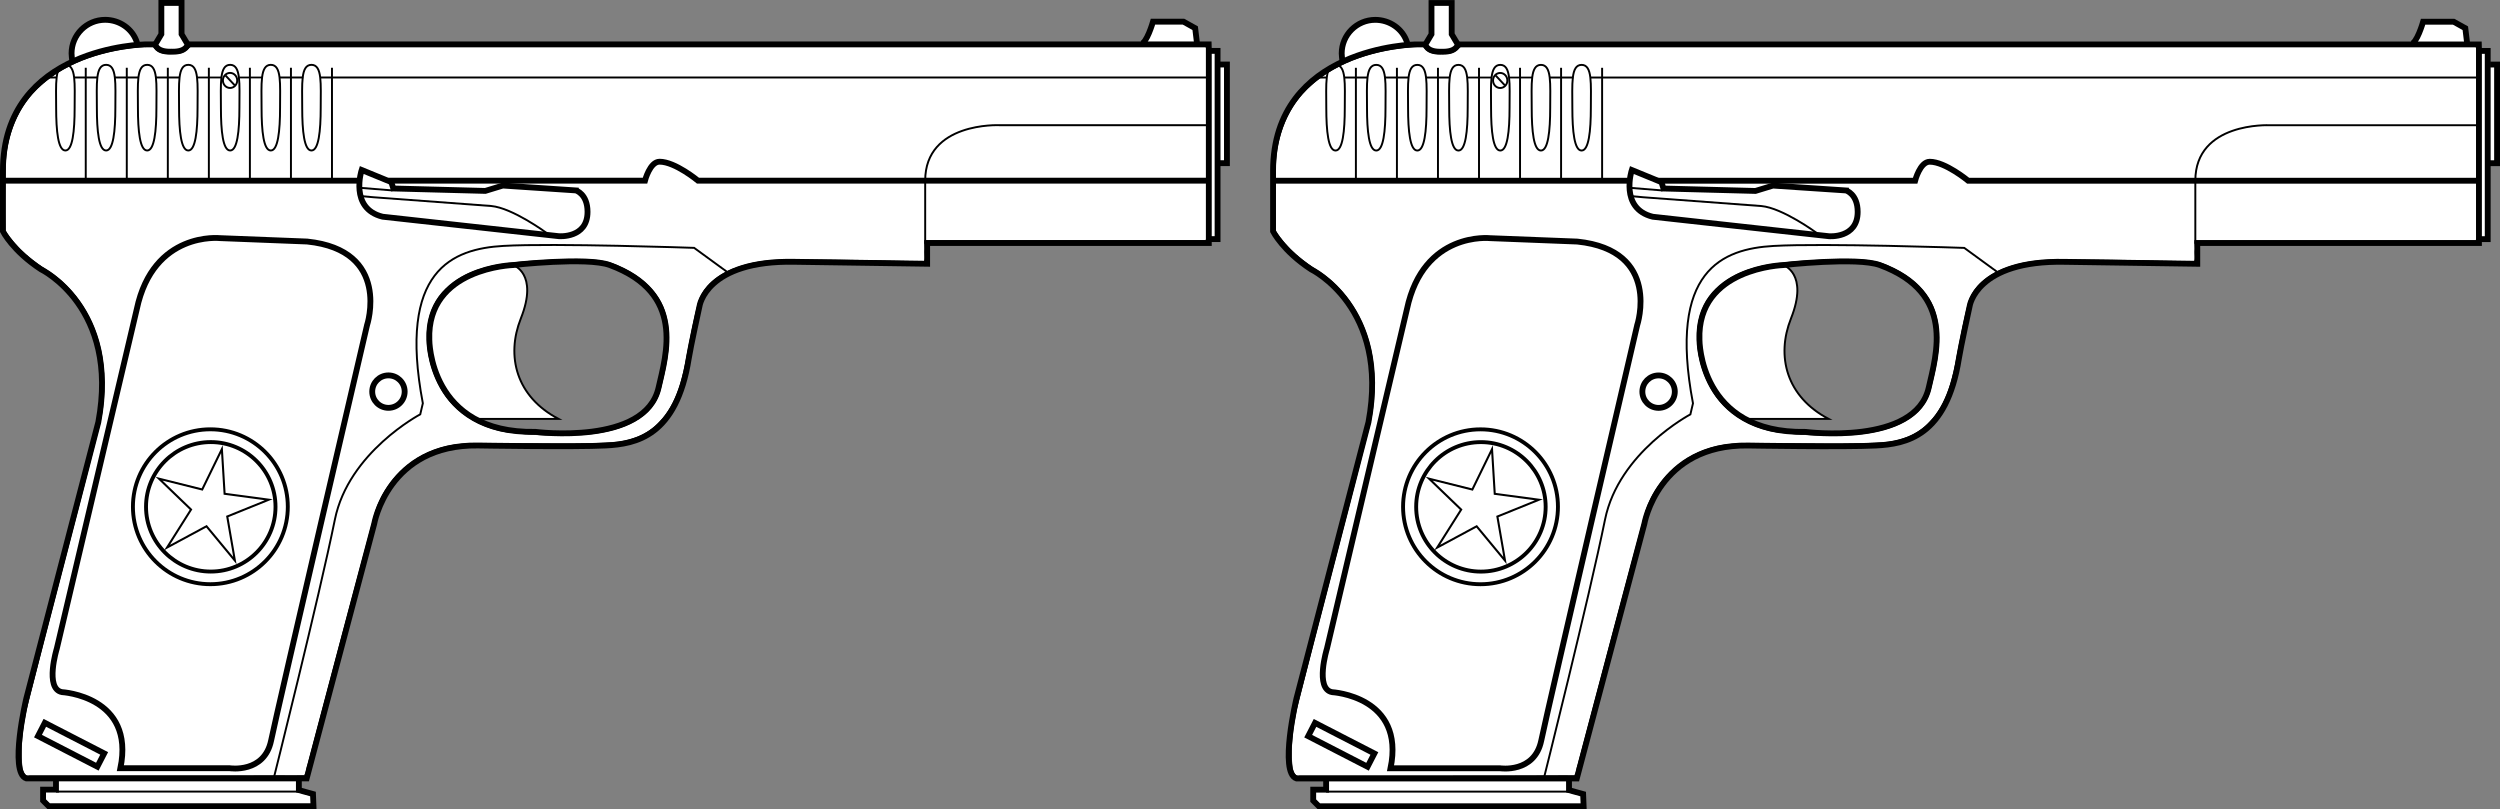 <?xml version="1.0" encoding="UTF-8" standalone="no"?>
<svg
   version="1.1"
   x="0px"
   y="0px"
   width="1283.975"
   height="415.568"
   viewBox="0 0 1283.975 415.568"
   enable-background="new 0 0 815.369 666.879"
   xml:space="preserve"
   id="svg98"
   xmlns="http://www.w3.org/2000/svg"
   xmlns:svg="http://www.w3.org/2000/svg"
   xmlns:rdf="http://www.w3.org/1999/02/22-rdf-syntax-ns#"
   xmlns:cc="http://creativecommons.org/ns#"
   xmlns:dc="http://purl.org/dc/elements/1.1/"><rect x="0" y="0" width="1283.975" height="415.568" fill="#808080" stroke="none"/><defs
   id="defs102" />


<g
   id="layer3"
   transform="translate(0,-0.223)"><path
     style="fill:#ffffff;stroke:#000000;stroke-width:0.359;stroke-dasharray:none"
     d="M 73.957,24.221 C 54.936,25.549 35.379,31.147 20.877,44.03 9.001,54.454 3.027,70.302 2.769,85.883 2.508,96.843 2.46,107.844 2.641,118.783 c 5.854,9.139 14.518,15.999 23.645,21.646 15.446,10.765 24.792,28.727 26.67,47.226 1.277,11.765 0.446,23.806 -2.937,35.189 -11.899,47.22 -24.606,94.238 -36.396,141.488 -2.135,10.029 -3.347,20.396 -2.249,30.628 0.496,1.845 1.472,4.442 3.868,3.713 47.027,-0.041 94.056,0.101 141.083,-0.13 1.21,-1.345 1.009,-3.739 1.748,-5.439 11.478,-43.38 22.914,-86.774 34.702,-130.07 4.931,-15.163 17.422,-27.851 32.66,-32.498 10.983,-3.599 22.658,-2.257 34.038,-2.521 18.365,-0.061 36.763,0.673 55.104,-0.485 8.929,-0.532 17.93,-3.84 24.082,-10.529 9.321,-9.463 12.166,-23.048 14.41,-35.662 1.835,-8.83 3.31,-17.808 5.816,-26.459 3.104,-9.128 12.02,-14.843 20.776,-17.698 9.88,-3.321 20.373,-3.777 30.708,-3.545 21.414,0.053 42.827,0.451 64.234,0.976 1.175,-1.413 0.184,-4.044 0.512,-5.919 0.439,-1.799 -1.282,-5.759 1.794,-4.921 47.444,0 94.889,0 142.333,0 1.155,-1.542 0.175,-4.256 0.5,-6.242 0,-30.983 0,-61.966 0,-92.949 -1.542,-1.155 -4.256,-0.175 -6.242,-0.5 -171.863,0 -343.726,0 -515.589,0 -1.822,1.644 -3.893,3.512 -6.51,3.583 -4.073,0.187 -9.278,0.967 -12.03,-2.777 -1.096,-1.796 -3.705,-0.398 -5.415,-0.668 z M 294.18,133.433 c 8.069,-0.036 16.506,-0.101 23.859,3.634 10.724,4.697 20.782,13.107 23.834,24.822 3.447,12.438 0.5,25.425 -2.519,37.622 -1.305,5.75 -4.722,11.01 -9.519,14.492 -8.568,6.412 -19.634,8.597 -30.134,9.459 -13.23,0.784 -26.537,0.239 -39.694,-1.371 -13.211,-2.177 -25.963,-9.549 -32.944,-21.279 -5.736,-9.657 -8.6,-21.101 -7.503,-32.271 0.86,-7.429 3.903,-14.816 9.608,-19.831 6.965,-7.3 16.932,-10.782 26.595,-12.554 12.698,-1.867 25.569,-2.576 38.415,-2.723 z"
     id="path2" /><path
     style="fill:#ffffff;stroke:#000000;stroke-width:0.032;stroke-dasharray:none"
     d="m 53.89,11.415 c -3.855,0.012 -7.68,1.469 -10.57,4.019 -2.191,1.907 -3.857,4.411 -4.749,7.178 -0.567,1.712 -0.843,3.522 -0.777,5.326 0.028,0.612 0.022,1.234 0.152,1.835 0.108,0.356 0.556,0.44 0.855,0.275 2.608,-1.119 5.247,-2.121 7.95,-2.997 6.852,-2.223 13.931,-3.724 21.088,-4.544 0.344,-0.059 0.71,-0.044 1.038,-0.161 0.322,-0.127 0.362,-0.537 0.213,-0.812 -0.654,-1.675 -1.584,-3.243 -2.773,-4.594 C 64.304,14.63 61.606,12.936 58.663,12.091 57.119,11.629 55.501,11.409 53.89,11.415 Z"
     id="path3" /><path
     style="fill:#ffffff;stroke:#000000;stroke-width:0.032;stroke-dasharray:none"
     d="m 84.194,2.792 c -0.304,0.135 -0.324,0.488 -0.302,0.776 0,4.827 0,9.653 0,14.48 -0.97,1.636 -1.955,3.265 -2.915,4.906 -0.182,0.386 0.162,0.738 0.41,1 0.743,0.816 1.806,1.23 2.855,1.484 1.296,0.319 2.639,0.334 3.966,0.317 1.494,0.015 3.015,-0.057 4.442,-0.535 0.977,-0.327 1.951,-0.883 2.484,-1.795 0.207,-0.36 -0.135,-0.69 -0.291,-0.994 -0.875,-1.466 -1.749,-2.932 -2.623,-4.398 0,-4.928 0,-9.855 0,-14.783 -0.005,-0.337 -0.343,-0.552 -0.659,-0.5 -2.4,0.004 -4.801,-0.009 -7.2,0.006 -0.056,0.012 -0.112,0.023 -0.167,0.035 z"
     id="path4" /><path
     style="fill:#ffffff;stroke:#000000;stroke-width:0.09;stroke-dasharray:none"
     d="m 29.973,401.144 c -0.398,0.574 -0.101,1.349 -0.193,2.009 0,1.209 0,2.418 0,3.627 -2.073,0.019 -4.159,-0.039 -6.224,0.029 -0.689,0.212 -0.324,1.101 -0.415,1.637 0.06,0.86 -0.128,1.761 0.106,2.592 0.775,0.713 1.433,1.595 2.298,2.186 4.302,0.066 8.63,0.009 12.942,0.028 40.301,0 80.603,0 120.904,0 0.794,-0.155 0.401,-1.12 0.46,-1.683 -0.07,-0.854 0.024,-1.746 -0.198,-2.576 -0.468,-0.473 -1.23,-0.44 -1.823,-0.688 -1.78,-0.503 -3.565,-0.985 -5.348,-1.476 -0.035,-1.792 0.009,-3.598 -0.074,-5.381 -0.216,-0.684 -1.101,-0.32 -1.636,-0.411 -40.164,0 -80.327,0 -120.491,0 -0.102,0.035 -0.205,0.07 -0.307,0.106 z"
     id="path5" /><path
     style="fill:#ffffff;stroke:#000000;stroke-width:0.09;stroke-dasharray:none"
     d="m 264.934,137.254 c -3.424,0.281 -6.861,0.591 -10.228,1.323 -7.816,1.576 -15.521,4.504 -21.783,9.54 -2.55,2.229 -5,4.648 -6.749,7.575 -3.125,4.985 -4.588,10.885 -4.646,16.74 -0.097,7.609 1.62,15.212 4.752,22.134 2.202,4.683 5.061,9.092 8.749,12.743 3.228,3.245 6.985,5.985 11.102,7.985 3.031,0.085 6.081,0.013 9.119,0.037 9.804,-0.008 19.609,0.023 29.413,-0.033 0.634,-0.102 0.512,-0.932 -0.025,-1.083 -6.137,-3.587 -11.627,-8.489 -15.296,-14.644 -2.814,-4.663 -4.49,-9.945 -5.045,-15.298 -0.164,-2.779 -0.187,-5.624 0.068,-8.361 0.465,-4.31 1.664,-8.58 3.26,-12.63 1.555,-4.097 2.846,-8.375 3.046,-12.778 0.084,-2.61 -0.085,-5.288 -1.113,-7.722 -0.854,-2.181 -2.35,-4.127 -4.294,-5.442 -0.11,-0.025 -0.219,-0.071 -0.329,-0.086 z"
     id="path7" /><path
     style="fill:#ffffff;stroke:#000000;stroke-width:0.063;stroke-dasharray:none"
     d="m 593.023,12.492 c -0.394,0.469 -0.424,1.128 -0.669,1.681 -0.84,2.346 -1.725,4.701 -3.006,6.846 -0.344,0.336 -0.149,1 0.371,0.956 7.794,0 15.587,0 23.381,0 0.516,-0.032 0.553,-0.61 0.444,-1 -0.229,-1.81 -0.41,-3.634 -0.668,-5.436 -0.2,-0.49 -0.831,-0.575 -1.227,-0.874 -1.337,-0.731 -2.658,-1.501 -4.005,-2.207 -1.022,-0.108 -2.068,-0.017 -3.1,-0.047 -3.768,0.012 -7.544,-0.024 -11.308,0.018 -0.071,0.021 -0.142,0.042 -0.213,0.063 z"
     id="path8" /><path
     style="fill:#ffffff;stroke:#000000;stroke-width:0.063;stroke-dasharray:none"
     d="m 622.115,27.464 c -0.417,0.402 -0.151,1.047 -0.226,1.56 0,30.832 0,61.665 0,92.497 0.047,0.583 0.709,0.517 1.134,0.5 0.451,-0.008 1.203,0.133 1.261,-0.5 0,-31.213 0,-62.426 0,-93.639 -0.047,-0.583 -0.709,-0.517 -1.134,-0.5 -0.346,0.019 -0.706,-0.056 -1.035,0.082 z"
     id="path9" /><path
     style="fill:#ffffff;stroke:#000000;stroke-width:0.063;stroke-dasharray:none"
     d="m 626.62,34.442 c -0.417,0.402 -0.151,1.047 -0.226,1.56 0,15.501 0,31.002 0,46.502 0.047,0.583 0.709,0.517 1.134,0.5 0.508,-0.072 1.202,0.207 1.537,-0.3 0.097,-1.158 0.014,-2.334 0.042,-3.499 0,-14.782 0,-29.564 0,-44.345 -0.047,-0.583 -0.709,-0.517 -1.134,-0.5 -0.449,0.031 -0.923,-0.076 -1.352,0.082 z"
     id="path11" /></g><g
   id="layer1"
   transform="translate(0,-0.223)"><path
     style="display:inline;opacity:1;fill:none;stroke:#000000;stroke-width:3;stroke-miterlimit:10"
     id="path6"
     d="m 623.813,150.341 h 6.47 c 0,0 72.999,0.999 72.999,65 v 31 c 0,0 -5,10 -19.5,19.5 0,0 -40.499,19.5 -29.5,78.5 l 37,142 c 0,0 9,38 0,41 H 547.283 L 512.614,396.674 c 0,0 -7,-41 -53.331,-40.333 0,0 -49.274,0.861 -65.669,0 -15.301,-0.805 -36.247,-4.58 -42.581,-44.75 -0.955,-6.053 -5.5,-26.75 -5.5,-26.75 0,0 -3.25,-23.75 -48.919,-22.833 l -68,1 V 252.341 H 83.948 v -99.667 l 0.063,-2.333 h 523.867"
     stroke-miterlimit="10"
     transform="matrix(-1,0,0,1,704.782,-127.32)" /><polyline
     style="display:inline;opacity:1;fill:none;stroke:#000000;stroke-width:3;stroke-miterlimit:10"
     id="polyline2"
     points="83.285,153.675 79.451,153.675     79.451,250.342 84.283,250.342   "
     stroke-miterlimit="10"
     transform="matrix(-1,0,0,1,704.782,-127.32)" /><polyline
     style="display:inline;opacity:1;fill:none;stroke:#000000;stroke-width:3;stroke-miterlimit:10"
     id="polyline4"
     points="78.201,160.675 74.639,160.675     74.639,211.342 78.597,211.342   "
     stroke-miterlimit="10"
     transform="matrix(-1,0,0,1,704.782,-127.32)" /><path
     style="display:inline;opacity:1;fill:none;stroke:#000000;stroke-miterlimit:10"
     id="path94"
     d="M 340.557,442.775"
     stroke-miterlimit="10"
     transform="matrix(-1,0,0,1,704.782,-127.32)" /><path
     style="display:inline;opacity:1;fill:none;stroke:#000000;stroke-width:3;stroke-miterlimit:10"
     id="path12"
     d="m 89.951,150.342 1,-8.334 6,-3.333 h 15.666 c 0,0 3.334,11.666 6.334,11.333"
     stroke-miterlimit="10"
     transform="matrix(-1,0,0,1,704.782,-127.32)" /><path
     style="display:inline;opacity:1;fill:none;stroke:#000000;stroke-width:3;stroke-miterlimit:10;stroke-dasharray:none"
     id="path14"
     d="M 82.87,17.77 V 1.723 h 5.024 0.332 5.024 V 17.77 l 3.124,5.241 c 0,0 -0.445,3.766 -7.586,3.766 -0.254,0 -0.491,-0.01 -0.728,-0.019 -0.237,0.009 -0.474,0.019 -0.727,0.019 -7.142,0 -7.586,-3.766 -7.586,-3.766 z"
     stroke-miterlimit="10" /><path
     style="display:inline;opacity:1;fill:none;stroke:#000000;stroke-width:3;stroke-miterlimit:10"
     id="path46"
     d="m 366.533,326.591 c -3.821,-16.985 -14,-48.5 25.081,-62.917 11.65,-4.297 49.669,0 49.669,0 0,0 44.331,1.334 43,38.334 0,0 0.25,48.333 -54.5,47.333 0,0 -56.5,7.25 -63.25,-22.75 z"
     stroke-miterlimit="10"
     transform="matrix(-1,0,0,1,704.782,-127.32)" /><path
     style="display:inline;opacity:1;fill:none;stroke:#000000;stroke-miterlimit:10"
     id="path54"
     d="m 441.283,263.674 c 0,0 -13.25,4.167 -4,27.417 7.72,19.401 2.334,40.251 -19.335,51.584 h 42.335"
     stroke-miterlimit="10"
     transform="matrix(-1,0,0,1,704.782,-127.32)" /><path
     style="display:inline;opacity:1;fill:none;stroke:#000000;stroke-width:3;stroke-miterlimit:10"
     id="path56"
     d="m 634.407,149.466 c 2.251,-7.25 9.118,-11.75 16.375,-11.75 9.527,0 17.251,7.723 17.251,17.25 0,0.761 -0.22,2.828 -0.313,3.563"
     stroke-miterlimit="10"
     transform="matrix(-1,0,0,1,704.782,-127.32)" /><polyline
     style="display:inline;opacity:1;fill:none;stroke:#000000;stroke-width:3;stroke-miterlimit:10"
     id="polyline78"
     points="551.283,527.841 551.283,533.341      544.033,535.341 543.783,541.591 679.782,541.591 682.658,538.716 682.658,533.091 676.033,533.091 676.033,528.341    "
     stroke-miterlimit="10"
     transform="matrix(-1,0,0,1,704.782,-127.32)" /></g><g
   id="layer2"
   style="display:inline"
   transform="translate(0,-0.223)"><circle
     style="display:inline;opacity:1;fill:none;stroke:#000000;stroke-width:2;stroke-miterlimit:10;stroke-dasharray:none"
     id="circle76"
     r="33.25"
     cy="387.841"
     cx="596.533"
     stroke-miterlimit="10"
     transform="matrix(-1,0,0,1,704.782,-127.32)" /><path
     style="display:inline;opacity:1;fill:none;stroke:#000000;stroke-width:3;stroke-miterlimit:10"
     id="path52"
     d="m 516.283,294.591 c 0,0 -12.75,-38.5 30.75,-43 l 44.75,-1.75 c 0,0 34.25,-3.75 42.75,36.5 l 41.081,174.333 c 0,0 6.335,20.668 -2.665,22.334 0,0 -37.668,2.083 -30,39.083 h -56.166 c 0,0 -17.75,2.75 -21.25,-14.25 -3.5,-17 -49.25,-213.25 -49.25,-213.25 z"
     stroke-miterlimit="10"
     transform="matrix(-1,0,0,1,704.782,-127.32)" /><path
     style="display:inline;opacity:1;fill:none;stroke:#000000;stroke-miterlimit:10"
     id="path82"
     d="m 329.783,268.341 18.5,-13.5 c 0,0 72,-2.5 98,-1 26,1.5 54.334,12.334 41.334,80.834 l 1.334,5.667 c 0,0 36.78,19.369 43.832,53.999 8.296,40.757 31.5,133.25 31.5,133.25"
     stroke-miterlimit="10"
     transform="matrix(-1,0,0,1,704.782,-127.32)" /><circle
     style="display:inline;fill:none;stroke:#000000;stroke-width:2;stroke-miterlimit:10;stroke-dasharray:none"
     id="circle76-2"
     r="39.774"
     cy="260.486"
     cx="-108.042"
     stroke-miterlimit="10"
     transform="scale(-1,1)" /><line
     style="display:inline;opacity:1;fill:none;stroke:#000000;stroke-miterlimit:10"
     id="line64"
     y2="167.341"
     x2="645.783"
     y1="167.341"
     x1="633.658"
     stroke-miterlimit="10"
     transform="matrix(-1,0,0,1,704.782,-127.32)" /><line
     style="display:inline;opacity:1;fill:none;stroke:#000000;stroke-miterlimit:10"
     id="line88"
     y2="225.341"
     x2="503.283"
     y1="223.966"
     x1="520.283"
     stroke-miterlimit="10"
     transform="matrix(-1,0,0,1,704.782,-127.32)" /><path
     style="display:inline;opacity:1;fill:none;stroke:#000000;stroke-width:3;stroke-miterlimit:10"
     id="path10"
     d="m 84.283,220.341 h 262 c 0,0 11.75,-9.75 19.75,-9.75 5,0 7.5,9.75 7.5,9.75 h 131.75"
     stroke-miterlimit="10"
     transform="matrix(-1,0,0,1,704.782,-127.32)" /><line
     style="display:inline;opacity:1;fill:none;stroke:#000000;stroke-miterlimit:10"
     id="line66"
     y2="167.341"
     x2="624.783"
     y1="167.341"
     x1="612.533"
     stroke-miterlimit="10"
     transform="matrix(-1,0,0,1,704.782,-127.32)" /><circle
     style="display:inline;opacity:1;fill:none;stroke:#000000;stroke-width:3;stroke-miterlimit:10"
     id="circle50"
     r="8.333"
     cy="328.674"
     cx="505.281"
     stroke-miterlimit="10"
     transform="matrix(-1,0,0,1,704.782,-127.32)" /><line
     style="display:inline;opacity:1;fill:none;stroke:#000000;stroke-miterlimit:10"
     id="line60"
     y2="167.341"
     x2="680.282"
     y1="167.341"
     x1="675.782"
     stroke-miterlimit="10"
     transform="matrix(-1,0,0,1,704.782,-127.32)" /><line
     style="display:inline;opacity:1;fill:none;stroke:#000000;stroke-width:3;stroke-miterlimit:10"
     id="line8"
     y2="220.341"
     x2="703.282"
     y1="220.341"
     x1="521.03"
     stroke-miterlimit="10"
     transform="matrix(-1,0,0,1,704.782,-127.32)" /><path
     style="display:inline;opacity:1;fill:none;stroke:#000000;stroke-width:3;stroke-miterlimit:10"
     id="path48"
     d="m 409.033,225.341 37.5,-2.5 9,2.75 47.25,-1.25 1,-3.25 15.25,-6.25 c 0,0 6.5,19.75 -10.75,24 l -90.5,10 c 0,0 -14.75,1.252 -14.75,-12.5 0,-9.25 6,-11 6,-11 z"
     stroke-miterlimit="10"
     transform="matrix(-1,0,0,1,704.782,-127.32)" /><path
     style="display:inline;opacity:1;fill:none;stroke:#000000;stroke-miterlimit:10"
     id="path86"
     d="m 424.249,247.059 c 0,0 17.284,-12.718 28.284,-13.718 l 60.5,-4.5 7.334,-0.667"
     stroke-miterlimit="10"
     transform="matrix(-1,0,0,1,704.782,-127.32)" /><path
     style="display:inline;opacity:1;fill:none;stroke:#000000;stroke-miterlimit:10"
     id="path58"
     d="m 83.783,191.841 h 107.831 c 0,0 38,-1.75 38,28.5 0,33.504 0,32 0,32"
     stroke-miterlimit="10"
     transform="matrix(-1,0,0,1,704.782,-127.32)" /><line
     style="display:inline;opacity:1;fill:none;stroke:#000000;stroke-miterlimit:10"
     id="line62"
     y2="167.341"
     x2="666.782"
     y1="167.341"
     x1="654.782"
     stroke-miterlimit="10"
     transform="matrix(-1,0,0,1,704.782,-127.32)" /><line
     style="display:inline;opacity:1;fill:none;stroke:#000000;stroke-width:0.939;stroke-miterlimit:10"
     id="line68"
     y2="167.341"
     x2="603.658"
     y1="167.341"
     x1="590.871"
     stroke-miterlimit="10"
     transform="matrix(-1,0,0,1,704.782,-127.32)" /><line
     style="display:inline;opacity:1;fill:none;stroke:#000000;stroke-width:0.92;stroke-miterlimit:10"
     id="line70"
     y2="167.341"
     x2="581.892"
     y1="167.341"
     x1="570.158"
     stroke-miterlimit="10"
     transform="matrix(-1,0,0,1,704.782,-127.32)" /><line
     style="display:inline;opacity:1;fill:none;stroke:#000000;stroke-miterlimit:10"
     id="line72"
     y2="167.341"
     x2="561.367"
     y1="167.341"
     x1="549.033"
     stroke-miterlimit="10"
     transform="matrix(-1,0,0,1,704.782,-127.32)" /><line
     style="display:inline;opacity:1;fill:none;stroke:#000000;stroke-miterlimit:10"
     id="line16"
     y2="219.341"
     x2="534.283"
     y1="162.341"
     x1="534.283"
     stroke-miterlimit="10"
     transform="matrix(-1,0,0,1,704.782,-127.32)" /><ellipse
     style="display:inline;opacity:1;fill:none;stroke:#000000;stroke-width:1;stroke-miterlimit:10;stroke-dasharray:none"
     id="circle44"
     cy="41.533"
     cx="-118.156"
     stroke-miterlimit="10"
     rx="3.678"
     ry="3.867"
     transform="scale(-1,1)" /><line
     style="display:inline;opacity:1;fill:none;stroke:#000000;stroke-miterlimit:10"
     id="line18"
     y2="219.341"
     x2="555.358"
     y1="162.341"
     x1="555.358"
     stroke-miterlimit="10"
     transform="matrix(-1,0,0,1,704.782,-127.32)" /><line
     style="display:inline;opacity:1;fill:none;stroke:#000000;stroke-miterlimit:10"
     id="line20"
     y2="219.341"
     x2="576.438"
     y1="162.341"
     x1="576.438"
     stroke-miterlimit="10"
     transform="matrix(-1,0,0,1,704.782,-127.32)" /><line
     style="display:inline;opacity:1;fill:none;stroke:#000000;stroke-miterlimit:10"
     id="line22"
     y2="219.341"
     x2="597.513"
     y1="162.341"
     x1="597.513"
     stroke-miterlimit="10"
     transform="matrix(-1,0,0,1,704.782,-127.32)" /><line
     style="display:inline;fill:none;stroke:#000000;stroke-width:1;stroke-miterlimit:10;stroke-dasharray:none"
     id="line22-7"
     y2="44.088"
     x2="120.596"
     y1="39.013"
     x1="115.847"
     stroke-miterlimit="10" /><line
     style="display:inline;opacity:1;fill:none;stroke:#000000;stroke-miterlimit:10"
     id="line24"
     y2="219.341"
     x2="618.589"
     y1="162.341"
     x1="618.589"
     stroke-miterlimit="10"
     transform="matrix(-1,0,0,1,704.782,-127.32)" /><line
     style="display:inline;opacity:1;fill:none;stroke:#000000;stroke-miterlimit:10"
     id="line26"
     y2="219.341"
     x2="639.668"
     y1="162.341"
     x1="639.668"
     stroke-miterlimit="10"
     transform="matrix(-1,0,0,1,704.782,-127.32)" /><line
     style="display:inline;opacity:1;fill:none;stroke:#000000;stroke-miterlimit:10"
     id="line28"
     y2="219.341"
     x2="660.743"
     y1="162.341"
     x1="660.743"
     stroke-miterlimit="10"
     transform="matrix(-1,0,0,1,704.782,-127.32)" /><path
     style="display:inline;opacity:1;fill:none;stroke:#000000;stroke-miterlimit:10"
     id="path30"
     d="m 549.572,182.841 c 0,12.15 -1.039,22 -4.75,22 -3.664,0 -4.75,-9.85 -4.75,-22 0,-12.15 -0.878,-22 4.75,-22 5.626,0 4.75,9.849 4.75,22 z"
     stroke-miterlimit="10"
     transform="matrix(-1,0,0,1,704.782,-127.32)" /><path
     style="display:inline;opacity:1;fill:none;stroke:#000000;stroke-miterlimit:10"
     id="path32"
     d="m 570.446,182.841 c 0,12.15 -1.038,22 -4.75,22 -3.663,0 -4.75,-9.85 -4.75,-22 0,-12.15 -0.876,-22 4.75,-22 5.628,0 4.75,9.849 4.75,22 z"
     stroke-miterlimit="10"
     transform="matrix(-1,0,0,1,704.782,-127.32)" /><path
     style="display:inline;opacity:1;fill:none;stroke:#000000;stroke-miterlimit:10"
     id="path34"
     d="m 591.322,182.841 c 0,12.15 -1.039,22 -4.75,22 -3.664,0 -4.75,-9.85 -4.75,-22 0,-12.15 -0.877,-22 4.75,-22 5.626,0 4.75,9.849 4.75,22 z"
     stroke-miterlimit="10"
     transform="matrix(-1,0,0,1,704.782,-127.32)" /><path
     style="display:inline;opacity:1;fill:none;stroke:#000000;stroke-miterlimit:10"
     id="path36"
     d="m 612.822,182.841 c 0,12.15 -1.039,22 -4.751,22 -3.664,0 -4.749,-9.85 -4.749,-22 0,-12.15 -0.877,-22 4.749,-22 5.627,0 4.751,9.849 4.751,22 z"
     stroke-miterlimit="10"
     transform="matrix(-1,0,0,1,704.782,-127.32)" /><path
     style="display:inline;opacity:1;fill:none;stroke:#000000;stroke-miterlimit:10"
     id="path38"
     d="m 633.946,182.841 c 0,12.15 -1.039,22 -4.749,22 -3.664,0 -4.751,-9.85 -4.751,-22 0,-12.15 -0.876,-22 4.751,-22 5.626,0 4.749,9.849 4.749,22 z"
     stroke-miterlimit="10"
     transform="matrix(-1,0,0,1,704.782,-127.32)" /><path
     style="display:inline;opacity:1;fill:none;stroke:#000000;stroke-miterlimit:10"
     id="path40"
     d="m 655.033,182.841 c 0,12.15 -1.039,22 -4.751,22 -3.663,0 -4.749,-9.85 -4.749,-22 0,-12.15 -0.878,-22 4.749,-22 5.628,0 4.751,9.849 4.751,22 z"
     stroke-miterlimit="10"
     transform="matrix(-1,0,0,1,704.782,-127.32)" /><path
     style="display:inline;opacity:1;fill:none;stroke:#000000;stroke-miterlimit:10"
     id="path42"
     d="m 675.946,182.841 c 0,12.15 -1.039,22 -4.749,22 -3.664,0 -4.751,-9.85 -4.751,-22 0,-12.15 -0.876,-22 4.751,-22 5.626,0 4.749,9.849 4.749,22 z"
     stroke-miterlimit="10"
     transform="matrix(-1,0,0,1,704.782,-127.32)" /><line
     style="display:inline;opacity:1;fill:none;stroke:#000000;stroke-miterlimit:10"
     id="line74"
     y2="167.341"
     x2="540.367"
     y1="167.341"
     x1="84.283"
     stroke-miterlimit="10"
     transform="matrix(-1,0,0,1,704.782,-127.32)" /><line
     style="display:inline;opacity:1;fill:none;stroke:#000000;stroke-miterlimit:10"
     id="line80"
     y2="534.091"
     x2="676.033"
     y1="534.091"
     x1="551.283"
     stroke-miterlimit="10"
     transform="matrix(-1,0,0,1,704.782,-127.32)" /><rect
     style="display:inline;opacity:1;fill:none;stroke:#000000;stroke-width:3;stroke-miterlimit:10"
     id="rect84"
     height="34.294"
     width="7.668"
     stroke-miterlimit="10"
     transform="matrix(-0.458,0.889,0.889,0.458,-110.818,-444.965)"
     y="492.86"
     x="664.45" /><path
     style="fill:none;stroke:#000000;stroke-width:1.077;stroke-dasharray:none"
     id="path1"
     d="m 104.331,269.423 -10.351,20.897 -1.34,-23.282 -23.073,-3.387 21.728,-8.469 -3.909,-22.99 14.769,18.048 20.657,-10.822 -12.601,19.623 16.676,16.302 z"
     transform="matrix(0.797,0.569,-0.575,0.805,177.819,-5.745)" /><path
     style="fill:#ffffff;stroke:#000000;stroke-width:0.359;stroke-dasharray:none"
     d="m 726.288,24.241 c -19.021,1.328 -38.578,6.926 -53.08,19.808 -11.876,10.424 -17.849,26.272 -18.108,41.853 -0.261,10.96 -0.309,21.961 -0.128,32.9 5.854,9.139 14.518,15.999 23.645,21.646 15.446,10.765 24.792,28.727 26.67,47.226 1.277,11.765 0.446,23.806 -2.937,35.189 -11.899,47.22 -24.606,94.238 -36.396,141.488 -2.135,10.029 -3.347,20.396 -2.249,30.628 0.496,1.845 1.472,4.442 3.868,3.713 47.027,-0.041 94.056,0.101 141.083,-0.13 1.21,-1.345 1.009,-3.739 1.748,-5.439 11.478,-43.38 22.914,-86.774 34.702,-130.07 4.931,-15.163 17.422,-27.851 32.66,-32.498 10.983,-3.599 22.658,-2.257 34.038,-2.521 18.365,-0.061 36.763,0.673 55.104,-0.485 8.929,-0.532 17.93,-3.84 24.082,-10.529 9.321,-9.463 12.166,-23.048 14.411,-35.662 1.835,-8.83 3.31,-17.808 5.816,-26.459 3.104,-9.128 12.02,-14.843 20.776,-17.698 9.88,-3.321 20.373,-3.777 30.708,-3.545 21.414,0.053 42.827,0.451 64.234,0.976 1.175,-1.413 0.184,-4.044 0.512,-5.919 0.439,-1.799 -1.282,-5.759 1.794,-4.921 47.444,0 94.889,0 142.333,0 1.155,-1.542 0.175,-4.256 0.5,-6.242 0,-30.983 0,-61.966 0,-92.949 -1.542,-1.155 -4.256,-0.175 -6.242,-0.5 -171.863,0 -343.726,0 -515.59,0 -1.822,1.644 -3.893,3.512 -6.51,3.583 -4.073,0.187 -9.278,0.967 -12.03,-2.777 -1.096,-1.796 -3.705,-0.398 -5.415,-0.668 z m 220.224,109.212 c 8.069,-0.036 16.506,-0.101 23.859,3.634 10.724,4.697 20.782,13.107 23.834,24.822 3.447,12.438 0.5,25.425 -2.519,37.622 -1.305,5.75 -4.722,11.01 -9.519,14.492 -8.568,6.412 -19.634,8.597 -30.134,9.459 -13.23,0.784 -26.537,0.239 -39.694,-1.371 -13.211,-2.177 -25.963,-9.549 -32.944,-21.279 -5.736,-9.657 -8.6,-21.101 -7.503,-32.271 0.86,-7.429 3.903,-14.816 9.608,-19.831 6.965,-7.3 16.932,-10.782 26.595,-12.554 12.698,-1.867 25.569,-2.576 38.415,-2.723 z"
     id="path2-2" /><path
     style="fill:#ffffff;stroke:#000000;stroke-width:0.032;stroke-dasharray:none"
     d="m 706.221,11.435 c -3.855,0.012 -7.68,1.469 -10.57,4.019 -2.191,1.907 -3.857,4.411 -4.749,7.178 -0.567,1.712 -0.843,3.522 -0.777,5.326 0.028,0.612 0.022,1.234 0.152,1.835 0.108,0.356 0.556,0.44 0.855,0.275 2.608,-1.119 5.247,-2.121 7.95,-2.997 6.852,-2.223 13.931,-3.724 21.088,-4.544 0.344,-0.059 0.71,-0.044 1.038,-0.161 0.322,-0.127 0.362,-0.537 0.213,-0.812 -0.654,-1.675 -1.584,-3.243 -2.773,-4.594 -2.013,-2.31 -4.711,-4.004 -7.654,-4.849 -1.544,-0.462 -3.162,-0.681 -4.773,-0.676 z"
     id="path3-3" /><path
     style="fill:#ffffff;stroke:#000000;stroke-width:0.032;stroke-dasharray:none"
     d="m 736.526,2.812 c -0.304,0.135 -0.324,0.488 -0.302,0.776 0,4.827 0,9.653 0,14.48 -0.97,1.636 -1.955,3.265 -2.915,4.906 -0.182,0.386 0.162,0.738 0.41,1 0.743,0.816 1.806,1.23 2.855,1.484 1.296,0.319 2.639,0.334 3.966,0.317 1.494,0.015 3.015,-0.057 4.442,-0.535 0.977,-0.327 1.951,-0.883 2.484,-1.795 0.207,-0.36 -0.135,-0.69 -0.291,-0.994 -0.875,-1.466 -1.749,-2.932 -2.623,-4.398 0,-4.928 0,-9.855 0,-14.783 -0.005,-0.337 -0.343,-0.552 -0.659,-0.5 -2.4,0.004 -4.801,-0.009 -7.2,0.006 -0.056,0.012 -0.112,0.023 -0.167,0.035 z"
     id="path4-6" /><path
     style="fill:#ffffff;stroke:#000000;stroke-width:0.09;stroke-dasharray:none"
     d="m 682.305,401.164 c -0.398,0.574 -0.101,1.349 -0.193,2.009 0,1.209 0,2.418 0,3.627 -2.073,0.019 -4.159,-0.039 -6.224,0.029 -0.689,0.212 -0.324,1.101 -0.415,1.637 0.06,0.86 -0.128,1.761 0.106,2.592 0.775,0.713 1.433,1.595 2.298,2.186 4.302,0.066 8.63,0.009 12.942,0.028 40.301,0 80.603,0 120.904,0 0.794,-0.155 0.401,-1.12 0.46,-1.683 -0.07,-0.854 0.024,-1.746 -0.198,-2.576 -0.468,-0.473 -1.23,-0.44 -1.823,-0.688 -1.78,-0.503 -3.565,-0.985 -5.348,-1.476 -0.035,-1.792 0.009,-3.598 -0.074,-5.381 -0.216,-0.684 -1.101,-0.32 -1.636,-0.411 -40.164,0 -80.327,0 -120.491,0 -0.102,0.035 -0.205,0.07 -0.307,0.106 z"
     id="path5-4" /><path
     style="fill:#ffffff;stroke:#000000;stroke-width:0.09;stroke-dasharray:none"
     d="m 917.266,137.273 c -3.424,0.281 -6.861,0.591 -10.228,1.323 -7.816,1.576 -15.521,4.504 -21.783,9.54 -2.55,2.229 -5,4.648 -6.749,7.575 -3.125,4.985 -4.588,10.885 -4.646,16.74 -0.097,7.609 1.62,15.212 4.752,22.134 2.202,4.683 5.061,9.092 8.749,12.743 3.228,3.245 6.985,5.985 11.102,7.985 3.031,0.085 6.081,0.013 9.119,0.037 9.804,-0.008 19.609,0.023 29.413,-0.033 0.634,-0.102 0.512,-0.932 -0.025,-1.083 -6.137,-3.587 -11.627,-8.489 -15.296,-14.644 -2.814,-4.663 -4.49,-9.945 -5.045,-15.298 -0.164,-2.779 -0.187,-5.624 0.068,-8.361 0.465,-4.31 1.664,-8.58 3.26,-12.63 1.555,-4.097 2.846,-8.375 3.046,-12.778 0.084,-2.61 -0.085,-5.288 -1.113,-7.722 -0.854,-2.181 -2.35,-4.127 -4.294,-5.442 -0.11,-0.025 -0.219,-0.071 -0.329,-0.086 z"
     id="path7-9" /><path
     style="fill:#ffffff;stroke:#000000;stroke-width:0.063;stroke-dasharray:none"
     d="m 1245.355,12.511 c -0.394,0.469 -0.424,1.128 -0.669,1.681 -0.84,2.346 -1.725,4.701 -3.006,6.846 -0.344,0.336 -0.149,1 0.371,0.956 7.794,0 15.587,0 23.381,0 0.515,-0.032 0.553,-0.61 0.444,-1 -0.229,-1.81 -0.41,-3.634 -0.668,-5.436 -0.2,-0.49 -0.831,-0.575 -1.227,-0.874 -1.337,-0.731 -2.658,-1.501 -4.005,-2.207 -1.022,-0.108 -2.068,-0.017 -3.1,-0.047 -3.768,0.012 -7.544,-0.024 -11.308,0.018 -0.071,0.021 -0.142,0.042 -0.213,0.063 z"
     id="path8-3" /><path
     style="fill:#ffffff;stroke:#000000;stroke-width:0.063;stroke-dasharray:none"
     d="m 1274.447,27.483 c -0.417,0.402 -0.151,1.047 -0.226,1.56 0,30.832 0,61.665 0,92.497 0.047,0.583 0.709,0.517 1.134,0.5 0.451,-0.008 1.203,0.133 1.261,-0.5 0,-31.213 0,-62.426 0,-93.639 -0.047,-0.583 -0.709,-0.517 -1.134,-0.5 -0.346,0.019 -0.706,-0.056 -1.035,0.082 z"
     id="path9-1" /><path
     style="fill:#ffffff;stroke:#000000;stroke-width:0.063;stroke-dasharray:none"
     d="m 1278.951,34.462 c -0.417,0.402 -0.151,1.047 -0.226,1.56 0,15.501 0,31.002 0,46.502 0.047,0.583 0.709,0.517 1.134,0.5 0.508,-0.072 1.202,0.207 1.537,-0.3 0.097,-1.158 0.014,-2.334 0.042,-3.499 0,-14.782 0,-29.564 0,-44.345 -0.047,-0.583 -0.709,-0.517 -1.134,-0.5 -0.449,0.031 -0.923,-0.076 -1.352,0.082 z"
     id="path11-4" /><path
     style="display:inline;fill:none;stroke:#000000;stroke-width:3;stroke-miterlimit:10"
     id="path6-6"
     d="m 733.301,23.04 h -6.47 c 0,0 -72.999,0.999 -72.999,65 v 31 c 0,0 5,10 19.5,19.5 0,0 40.499,19.5 29.5,78.5 l -37,142 c 0,0 -9,38 0,41 h 143.999 l 34.669,-130.667 c 0,0 7,-41 53.331,-40.333 0,0 49.274,0.861 65.669,0 15.301,-0.805 36.247,-4.58 42.581,-44.75 0.955,-6.053 5.5,-26.75 5.5,-26.75 0,0 3.25,-23.75 48.919,-22.833 l 68,1 v -10.667 h 144.666 V 25.373 l -0.063,-2.333 H 749.235"
     stroke-miterlimit="10" /><polyline
     style="display:inline;fill:none;stroke:#000000;stroke-width:3;stroke-miterlimit:10"
     id="polyline2-2"
     points="83.285,153.675 79.451,153.675     79.451,250.342 84.283,250.342   "
     stroke-miterlimit="10"
     transform="matrix(-1,0,0,1,1357.114,-127.301)" /><polyline
     style="display:inline;fill:none;stroke:#000000;stroke-width:3;stroke-miterlimit:10"
     id="polyline4-0"
     points="78.201,160.675 74.639,160.675     74.639,211.342 78.597,211.342   "
     stroke-miterlimit="10"
     transform="matrix(-1,0,0,1,1357.114,-127.301)" /><path
     style="display:inline;fill:none;stroke:#000000;stroke-miterlimit:10"
     id="path94-9"
     d="M 1016.557,315.474"
     stroke-miterlimit="10" /><path
     style="display:inline;fill:none;stroke:#000000;stroke-width:3;stroke-miterlimit:10"
     id="path12-6"
     d="m 1267.163,23.041 -1,-8.334 -6,-3.333 h -15.666 c 0,0 -3.334,11.666 -6.334,11.333"
     stroke-miterlimit="10" /><path
     style="display:inline;fill:none;stroke:#000000;stroke-width:3;stroke-miterlimit:10;stroke-dasharray:none"
     id="path14-2"
     d="M 735.202,17.79 V 1.742 h 5.024 0.332 5.024 V 17.79 l 3.124,5.241 c 0,0 -0.445,3.766 -7.586,3.766 -0.254,0 -0.491,-0.01 -0.728,-0.019 -0.237,0.009 -0.474,0.019 -0.727,0.019 -7.142,0 -7.586,-3.766 -7.586,-3.766 z"
     stroke-miterlimit="10" /><path
     style="display:inline;fill:none;stroke:#000000;stroke-width:3;stroke-miterlimit:10"
     id="path46-8"
     d="m 990.581,199.29 c 3.821,-16.985 14,-48.5 -25.081,-62.917 -11.65,-4.297 -49.669,0 -49.669,0 0,0 -44.331,1.334 -43,38.334 0,0 -0.25,48.333 54.5,47.333 0,0 56.5,7.25 63.25,-22.75 z"
     stroke-miterlimit="10" /><path
     style="display:inline;fill:none;stroke:#000000;stroke-miterlimit:10"
     id="path54-9"
     d="m 915.831,136.373 c 0,0 13.25,4.167 4,27.417 -7.72,19.401 -2.334,40.251 19.335,51.584 h -42.335"
     stroke-miterlimit="10" /><path
     style="display:inline;fill:none;stroke:#000000;stroke-width:3;stroke-miterlimit:10"
     id="path56-3"
     d="m 722.707,22.165 c -2.251,-7.25 -9.118,-11.75 -16.375,-11.75 -9.527,0 -17.251,7.723 -17.251,17.25 0,0.761 0.22,2.828 0.313,3.563"
     stroke-miterlimit="10" /><polyline
     style="display:inline;fill:none;stroke:#000000;stroke-width:3;stroke-miterlimit:10"
     id="polyline78-4"
     points="551.283,527.841 551.283,533.341      544.033,535.341 543.783,541.591 679.782,541.591 682.658,538.716 682.658,533.091 676.033,533.091 676.033,528.341    "
     stroke-miterlimit="10"
     transform="matrix(-1,0,0,1,1357.114,-127.301)" /><circle
     style="display:inline;fill:none;stroke:#000000;stroke-width:2;stroke-miterlimit:10;stroke-dasharray:none"
     id="circle76-0"
     r="33.25"
     cy="260.54"
     cx="-760.581"
     stroke-miterlimit="10"
     transform="scale(-1,1)" /><path
     style="display:inline;fill:none;stroke:#000000;stroke-width:3;stroke-miterlimit:10"
     id="path52-0"
     d="m 840.831,167.29 c 0,0 12.75,-38.5 -30.75,-43 l -44.75,-1.75 c 0,0 -34.25,-3.75 -42.75,36.5 l -41.081,174.333 c 0,0 -6.335,20.668 2.665,22.334 0,0 37.668,2.083 30,39.083 h 56.166 c 0,0 17.75,2.75 21.25,-14.25 3.5,-17 49.25,-213.25 49.25,-213.25 z"
     stroke-miterlimit="10" /><path
     style="display:inline;fill:none;stroke:#000000;stroke-miterlimit:10"
     id="path82-4"
     d="m 1027.331,141.04 -18.5,-13.5 c 0,0 -72,-2.5 -98,-1 -26,1.5 -54.334,12.334 -41.334,80.834 l -1.334,5.667 c 0,0 -36.78,19.369 -43.832,53.999 -8.296,40.757 -31.5,133.25 -31.5,133.25"
     stroke-miterlimit="10" /><circle
     style="display:inline;fill:none;stroke:#000000;stroke-width:2;stroke-miterlimit:10;stroke-dasharray:none"
     id="circle76-2-8"
     r="39.774"
     cy="260.506"
     cx="-760.373"
     stroke-miterlimit="10"
     transform="scale(-1,1)" /><line
     style="display:inline;fill:none;stroke:#000000;stroke-miterlimit:10"
     id="line64-2"
     y2="40.04"
     x2="711.331"
     y1="40.04"
     x1="723.456"
     stroke-miterlimit="10" /><line
     style="display:inline;fill:none;stroke:#000000;stroke-miterlimit:10"
     id="line88-6"
     y2="98.04"
     x2="853.831"
     y1="96.665"
     x1="836.831"
     stroke-miterlimit="10" /><path
     style="display:inline;fill:none;stroke:#000000;stroke-width:3;stroke-miterlimit:10"
     id="path10-3"
     d="m 1272.831,93.04 h -262 c 0,0 -11.75,-9.75 -19.75,-9.75 -5,0 -7.5,9.75 -7.5,9.75 h -131.75"
     stroke-miterlimit="10" /><line
     style="display:inline;fill:none;stroke:#000000;stroke-miterlimit:10"
     id="line66-3"
     y2="40.04"
     x2="732.331"
     y1="40.04"
     x1="744.581"
     stroke-miterlimit="10" /><circle
     style="display:inline;fill:none;stroke:#000000;stroke-width:3;stroke-miterlimit:10"
     id="circle50-3"
     r="8.333"
     cy="201.373"
     cx="-851.833"
     stroke-miterlimit="10"
     transform="scale(-1,1)" /><line
     style="display:inline;fill:none;stroke:#000000;stroke-miterlimit:10"
     id="line60-9"
     y2="40.04"
     x2="676.832"
     y1="40.04"
     x1="681.332"
     stroke-miterlimit="10" /><line
     style="display:inline;fill:none;stroke:#000000;stroke-width:3;stroke-miterlimit:10"
     id="line8-4"
     y2="93.04"
     x2="653.832"
     y1="93.04"
     x1="836.084"
     stroke-miterlimit="10" /><path
     style="display:inline;fill:none;stroke:#000000;stroke-width:3;stroke-miterlimit:10"
     id="path48-1"
     d="m 948.081,98.04 -37.5,-2.5 -9,2.75 -47.25,-1.25 -1,-3.25 -15.25,-6.25 c 0,0 -6.5,19.75 10.75,24 l 90.5,10 c 0,0 14.75,1.252 14.75,-12.5 0,-9.25 -6,-11 -6,-11 z"
     stroke-miterlimit="10" /><path
     style="display:inline;fill:none;stroke:#000000;stroke-miterlimit:10"
     id="path86-2"
     d="m 932.865,119.758 c 0,0 -17.284,-12.718 -28.284,-13.718 l -60.5,-4.5 -7.334,-0.667"
     stroke-miterlimit="10" /><path
     style="display:inline;fill:none;stroke:#000000;stroke-miterlimit:10"
     id="path58-2"
     d="m 1273.331,64.54 h -107.831 c 0,0 -38,-1.75 -38,28.5 0,33.504 0,32 0,32"
     stroke-miterlimit="10" /><line
     style="display:inline;fill:none;stroke:#000000;stroke-miterlimit:10"
     id="line62-4"
     y2="40.04"
     x2="690.332"
     y1="40.04"
     x1="702.332"
     stroke-miterlimit="10" /><line
     style="display:inline;fill:none;stroke:#000000;stroke-width:0.939;stroke-miterlimit:10"
     id="line68-7"
     y2="40.04"
     x2="753.456"
     y1="40.04"
     x1="766.243"
     stroke-miterlimit="10" /><line
     style="display:inline;fill:none;stroke:#000000;stroke-width:0.92;stroke-miterlimit:10"
     id="line70-8"
     y2="40.04"
     x2="775.222"
     y1="40.04"
     x1="786.956"
     stroke-miterlimit="10" /><line
     style="display:inline;fill:none;stroke:#000000;stroke-miterlimit:10"
     id="line72-0"
     y2="40.04"
     x2="795.747"
     y1="40.04"
     x1="808.081"
     stroke-miterlimit="10" /><line
     style="display:inline;fill:none;stroke:#000000;stroke-miterlimit:10"
     id="line16-9"
     y2="92.04"
     x2="822.831"
     y1="35.04"
     x1="822.831"
     stroke-miterlimit="10" /><ellipse
     style="display:inline;fill:none;stroke:#000000;stroke-width:1;stroke-miterlimit:10;stroke-dasharray:none"
     id="circle44-7"
     cy="41.553"
     cx="-770.487"
     stroke-miterlimit="10"
     rx="3.678"
     ry="3.867"
     transform="scale(-1,1)" /><line
     style="display:inline;fill:none;stroke:#000000;stroke-miterlimit:10"
     id="line18-5"
     y2="92.04"
     x2="801.756"
     y1="35.04"
     x1="801.756"
     stroke-miterlimit="10" /><line
     style="display:inline;fill:none;stroke:#000000;stroke-miterlimit:10"
     id="line20-7"
     y2="92.04"
     x2="780.676"
     y1="35.04"
     x1="780.676"
     stroke-miterlimit="10" /><line
     style="display:inline;fill:none;stroke:#000000;stroke-miterlimit:10"
     id="line22-3"
     y2="92.04"
     x2="759.601"
     y1="35.04"
     x1="759.601"
     stroke-miterlimit="10" /><line
     style="display:inline;fill:none;stroke:#000000;stroke-width:1;stroke-miterlimit:10;stroke-dasharray:none"
     id="line22-7-0"
     y2="44.108"
     x2="772.928"
     y1="39.033"
     x1="768.179"
     stroke-miterlimit="10" /><line
     style="display:inline;fill:none;stroke:#000000;stroke-miterlimit:10"
     id="line24-5"
     y2="92.04"
     x2="738.525"
     y1="35.04"
     x1="738.525"
     stroke-miterlimit="10" /><line
     style="display:inline;fill:none;stroke:#000000;stroke-miterlimit:10"
     id="line26-2"
     y2="92.04"
     x2="717.446"
     y1="35.04"
     x1="717.446"
     stroke-miterlimit="10" /><line
     style="display:inline;fill:none;stroke:#000000;stroke-miterlimit:10"
     id="line28-8"
     y2="92.04"
     x2="696.371"
     y1="35.04"
     x1="696.371"
     stroke-miterlimit="10" /><path
     style="display:inline;fill:none;stroke:#000000;stroke-miterlimit:10"
     id="path30-0"
     d="m 807.542,55.54 c 0,12.15 1.039,22 4.75,22 3.664,0 4.75,-9.85 4.75,-22 0,-12.15 0.878,-22 -4.75,-22 -5.626,0 -4.75,9.849 -4.75,22 z"
     stroke-miterlimit="10" /><path
     style="display:inline;fill:none;stroke:#000000;stroke-miterlimit:10"
     id="path32-4"
     d="m 786.668,55.54 c 0,12.15 1.038,22 4.75,22 3.663,0 4.75,-9.85 4.75,-22 0,-12.15 0.876,-22 -4.75,-22 -5.628,0 -4.75,9.849 -4.75,22 z"
     stroke-miterlimit="10" /><path
     style="display:inline;fill:none;stroke:#000000;stroke-miterlimit:10"
     id="path34-6"
     d="m 765.792,55.54 c 0,12.15 1.039,22 4.75,22 3.664,0 4.75,-9.85 4.75,-22 0,-12.15 0.877,-22 -4.75,-22 -5.626,0 -4.75,9.849 -4.75,22 z"
     stroke-miterlimit="10" /><path
     style="display:inline;fill:none;stroke:#000000;stroke-miterlimit:10"
     id="path36-3"
     d="m 744.292,55.54 c 0,12.15 1.039,22 4.751,22 3.664,0 4.749,-9.85 4.749,-22 0,-12.15 0.877,-22 -4.749,-22 -5.627,0 -4.751,9.849 -4.751,22 z"
     stroke-miterlimit="10" /><path
     style="display:inline;fill:none;stroke:#000000;stroke-miterlimit:10"
     id="path38-7"
     d="m 723.168,55.54 c 0,12.15 1.039,22 4.749,22 3.664,0 4.751,-9.85 4.751,-22 0,-12.15 0.876,-22 -4.751,-22 -5.626,0 -4.749,9.849 -4.749,22 z"
     stroke-miterlimit="10" /><path
     style="display:inline;fill:none;stroke:#000000;stroke-miterlimit:10"
     id="path40-3"
     d="m 702.081,55.54 c 0,12.15 1.039,22 4.751,22 3.663,0 4.749,-9.85 4.749,-22 0,-12.15 0.878,-22 -4.749,-22 -5.628,0 -4.751,9.849 -4.751,22 z"
     stroke-miterlimit="10" /><path
     style="display:inline;fill:none;stroke:#000000;stroke-miterlimit:10"
     id="path42-1"
     d="m 681.168,55.54 c 0,12.15 1.039,22 4.749,22 3.664,0 4.751,-9.85 4.751,-22 0,-12.15 0.876,-22 -4.751,-22 -5.626,0 -4.749,9.849 -4.749,22 z"
     stroke-miterlimit="10" /><line
     style="display:inline;fill:none;stroke:#000000;stroke-miterlimit:10"
     id="line74-4"
     y2="40.04"
     x2="816.747"
     y1="40.04"
     x1="1272.831"
     stroke-miterlimit="10" /><line
     style="display:inline;fill:none;stroke:#000000;stroke-miterlimit:10"
     id="line80-4"
     y2="406.79"
     x2="681.081"
     y1="406.79"
     x1="805.831"
     stroke-miterlimit="10" /><rect
     style="display:inline;fill:none;stroke:#000000;stroke-width:3;stroke-miterlimit:10"
     id="rect84-6"
     height="34.295"
     width="7.668"
     stroke-miterlimit="10"
     transform="matrix(-0.458,0.889,0.889,0.458,0,0)"
     y="770.491"
     x="20.935" /><path
     style="display:inline;fill:none;stroke:#000000;stroke-width:1.077;stroke-dasharray:none"
     id="path1-5"
     d="m 104.331,269.423 -10.351,20.897 -1.34,-23.282 -23.073,-3.387 21.728,-8.469 -3.909,-22.99 14.769,18.048 20.657,-10.822 -12.601,19.623 16.676,16.302 z"
     transform="matrix(0.797,0.569,-0.575,0.805,830.151,-5.726)" /></g></svg>

